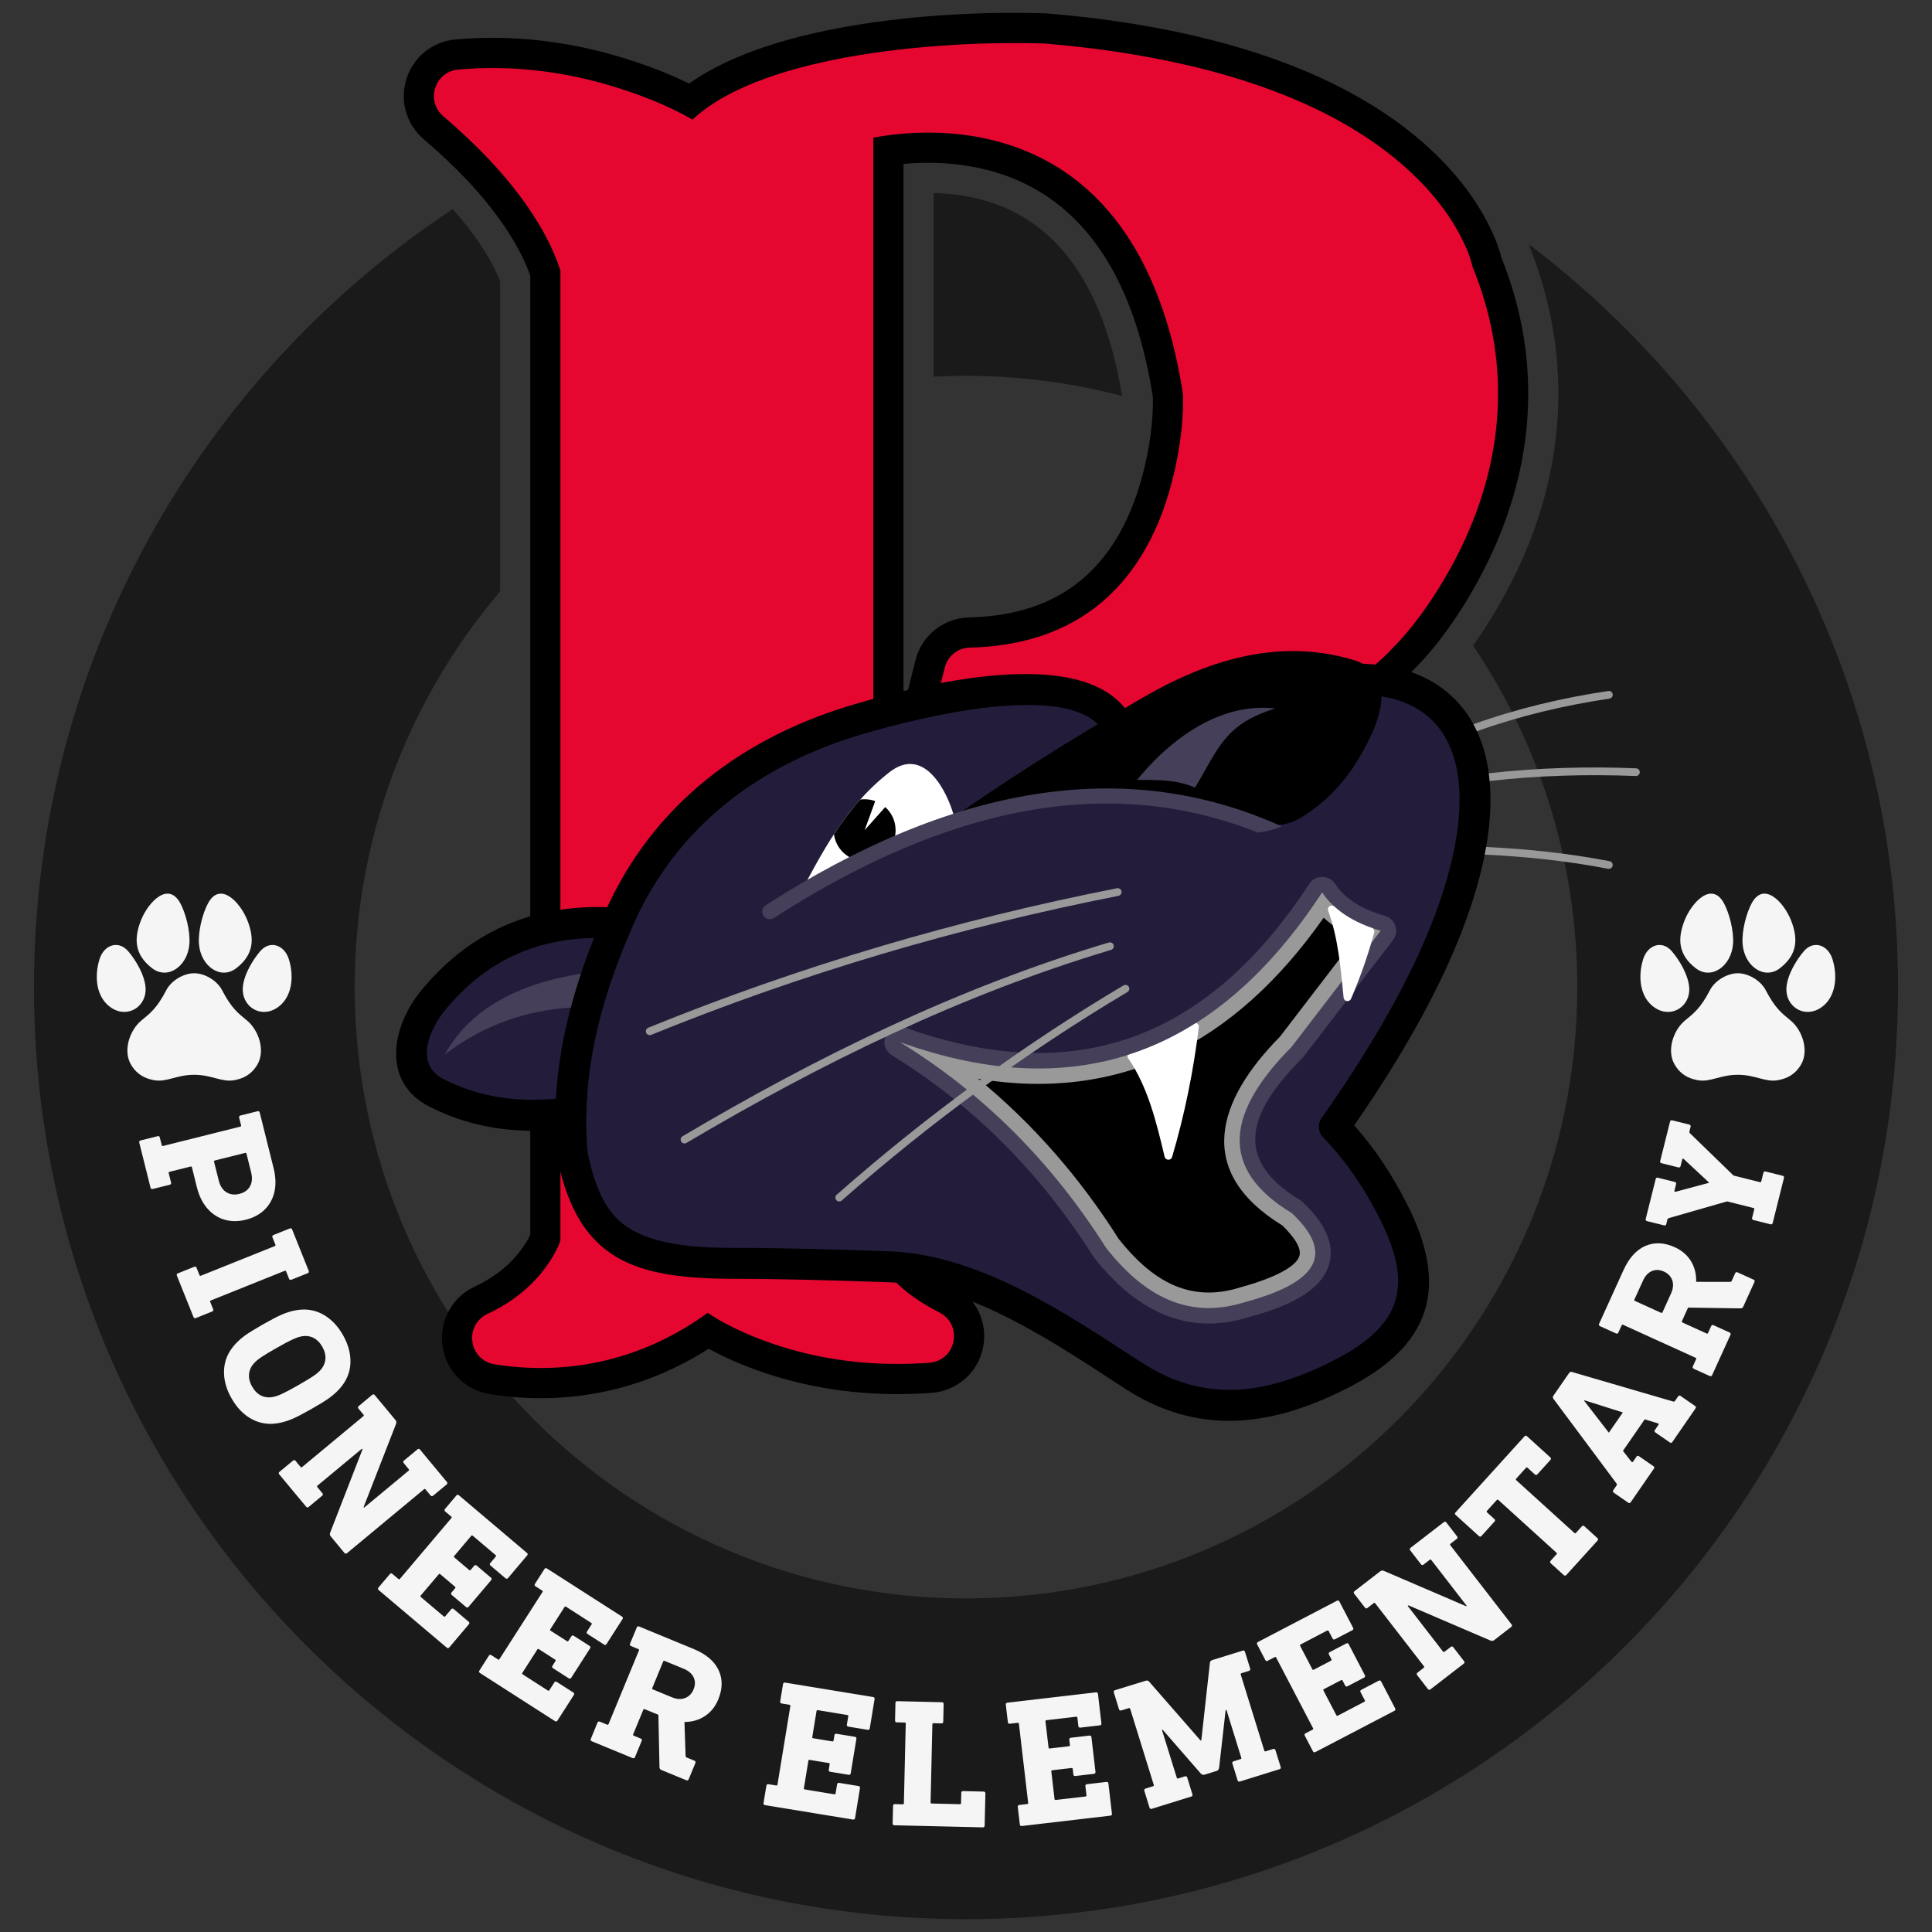 <?xml version="1.0" encoding="UTF-8"?>
<!DOCTYPE svg PUBLIC "-//W3C//DTD SVG 1.1//EN" "http://www.w3.org/Graphics/SVG/1.1/DTD/svg11.dtd">
<!-- Creator: CorelDRAW 2020 (64-Bit) -->
<svg xmlns="http://www.w3.org/2000/svg" xml:space="preserve" width="512px" height="512px" version="1.1" style="shape-rendering:geometricPrecision; text-rendering:geometricPrecision; image-rendering:optimizeQuality; fill-rule:evenodd; clip-rule:evenodd"
viewBox="0 0 512 512"
 xmlns:xlink="http://www.w3.org/1999/xlink"
 xmlns:xodm="http://www.corel.com/coreldraw/odm/2003">
 <rect x="0" y="0" width="512" height="512" fill="#333333" stroke="none"/>
 <defs>
  <style type="text/css">
   <![CDATA[
    .fil3 {fill:black}
    .fil0 {fill:#1A1A1A}
    .fil5 {fill:#231C3B}
    .fil6 {fill:#453F59}
    .fil9 {fill:#999999}
    .fil7 {fill:#999999}
    .fil4 {fill:#E60730}
    .fil2 {fill:whitesmoke}
    .fil8 {fill:white}
    .fil1 {fill:whitesmoke;fill-rule:nonzero}
   ]]>
  </style>
 </defs>
 <g id="Layer_x0020_3">
  <path class="fil0" d="M256 508.6c136.42,0 247,-110.58 247,-247 0,-80.35 -38.37,-151.72 -97.78,-196.83 0.09,0.32 0.18,0.63 0.26,0.95 10.95,27.51 9.74,56.4 -2.45,83.37 -3.3,7.29 -7.64,15.01 -12.65,22.01 17.44,25.84 27.62,56.98 27.62,90.5 0,89.47 -72.53,162 -162,162 -89.47,0 -162,-72.53 -162,-162 0,-39.99 14.5,-76.6 38.52,-104.86l0 -82.26c-1.06,-2.66 -2.43,-5.23 -3.93,-7.65 -2.48,-4.02 -5.42,-7.82 -8.62,-11.41 -66.86,44.2 -110.97,120.03 -110.97,206.18 0,136.42 110.58,247 247,247zm41.37 -403.66c-13.21,-3.48 -27.07,-5.34 -41.37,-5.34 -2.87,0 -5.72,0.08 -8.56,0.22l0 -48.66c4.97,0.11 9.95,0.85 14.67,2.33 22.75,7.16 31.67,29.79 35.26,51.45z"/>
  <path class="fil1" d="M72.51 309.58c0.57,2.29 0.64,4.37 0.22,6.26 -0.43,1.88 -1.3,3.46 -2.61,4.74 -1.31,1.27 -2.97,2.16 -4.97,2.66 -2,0.5 -3.88,0.5 -5.64,-0.01 -1.75,-0.51 -3.27,-1.5 -4.55,-2.96 -1.28,-1.46 -2.2,-3.33 -2.78,-5.61l-1.32 -5.3c-0.05,-0.19 -0.16,-0.26 -0.35,-0.21l-5.59 1.39c-0.19,0.05 -0.26,0.16 -0.21,0.35l0.62 2.49c0.08,0.31 -0.04,0.51 -0.35,0.59l-4.51 1.12c-0.31,0.08 -0.5,-0.04 -0.58,-0.35l-2.98 -11.92c-0.08,-0.32 0.04,-0.51 0.35,-0.59l4.51 -1.13c0.31,-0.07 0.51,0.04 0.58,0.36l0.51 2.01c0.04,0.19 0.16,0.26 0.35,0.22l20.46 -5.12c0.19,-0.04 0.26,-0.16 0.22,-0.35l-0.51 -2.02c-0.08,-0.31 0.04,-0.51 0.35,-0.58l4.51 -1.13c0.31,-0.08 0.51,0.04 0.59,0.35l3.68 14.74zm-7.19 -3.84c-0.05,-0.19 -0.17,-0.26 -0.35,-0.21l-8.03 2.01c-0.19,0.04 -0.26,0.16 -0.21,0.35l1.23 4.93c0.37,1.47 1.04,2.51 2.03,3.13 0.98,0.62 2.13,0.77 3.45,0.44 1.31,-0.33 2.25,-1 2.81,-2 0.57,-1.01 0.67,-2.25 0.3,-3.72l-1.23 -4.93zm16.49 31.05c0.12,0.3 0.03,0.51 -0.27,0.62l-4.31 1.73c-0.3,0.12 -0.51,0.03 -0.63,-0.26l-0.77 -1.94c-0.08,-0.17 -0.2,-0.23 -0.38,-0.16l-19.58 7.86c-0.18,0.07 -0.23,0.19 -0.16,0.37l0.77 1.94c0.12,0.29 0.04,0.5 -0.27,0.62l-4.31 1.73c-0.29,0.12 -0.51,0.03 -0.62,-0.27l-4.4 -10.95c-0.12,-0.3 -0.03,-0.51 0.27,-0.63l4.31 -1.73c0.3,-0.12 0.51,-0.03 0.63,0.27l0.78 1.93c0.07,0.18 0.19,0.23 0.37,0.16l19.58 -7.85c0.18,-0.07 0.23,-0.2 0.16,-0.38l-0.77 -1.93c-0.12,-0.3 -0.03,-0.51 0.27,-0.63l4.31 -1.73c0.3,-0.12 0.51,-0.03 0.63,0.27l4.39 10.96zm9.08 17.01c1.45,2.56 2.1,5.09 1.97,7.59 -0.14,2.51 -1.14,4.77 -3,6.79 -0.8,0.87 -1.7,1.65 -2.69,2.36 -0.99,0.71 -2.55,1.67 -4.68,2.88 -2.13,1.21 -3.76,2.06 -4.87,2.54 -1.12,0.49 -2.25,0.85 -3.41,1.1 -2.69,0.56 -5.14,0.25 -7.36,-0.91 -2.22,-1.17 -4.06,-3.03 -5.5,-5.59 -1.45,-2.55 -2.11,-5.08 -1.97,-7.58 0.13,-2.51 1.13,-4.77 2.99,-6.79 0.8,-0.87 1.7,-1.66 2.69,-2.36 0.99,-0.71 2.55,-1.67 4.68,-2.88 2.14,-1.21 3.76,-2.06 4.88,-2.54 1.11,-0.49 2.25,-0.86 3.4,-1.1 2.69,-0.56 5.14,-0.26 7.36,0.91 2.22,1.17 4.06,3.03 5.51,5.58zm-5.47 3.11c-0.66,-1.15 -1.47,-1.96 -2.46,-2.42 -0.98,-0.46 -2.07,-0.56 -3.25,-0.3 -0.6,0.12 -1.37,0.4 -2.29,0.83 -0.92,0.43 -2.3,1.16 -4.12,2.2 -1.82,1.03 -3.16,1.84 -4,2.41 -0.85,0.57 -1.47,1.08 -1.88,1.54 -0.84,0.88 -1.31,1.86 -1.42,2.94 -0.11,1.08 0.16,2.2 0.82,3.35 0.65,1.15 1.47,1.96 2.45,2.42 0.99,0.46 2.07,0.56 3.26,0.29 0.6,-0.12 1.36,-0.39 2.28,-0.82 0.93,-0.43 2.3,-1.17 4.12,-2.2 1.83,-1.04 3.16,-1.84 4,-2.41 0.85,-0.57 1.48,-1.08 1.89,-1.54 0.83,-0.88 1.3,-1.86 1.41,-2.94 0.11,-1.09 -0.16,-2.2 -0.81,-3.35zm33 35.81c0.21,0.25 0.19,0.48 -0.06,0.69l-3.58 2.96c-0.24,0.21 -0.47,0.19 -0.68,-0.06l-1.33 -1.6c-0.12,-0.15 -0.26,-0.16 -0.41,-0.04l-20.4 16.94c-0.24,0.2 -0.47,0.18 -0.68,-0.07l-3.64 -4.39c-0.23,-0.27 -0.28,-0.59 -0.16,-0.94l8.58 -22.09 -0.15 -0.19 -11.77 9.77c-0.15,0.12 -0.16,0.26 -0.03,0.41l1.32 1.6c0.21,0.25 0.19,0.47 -0.06,0.68l-3.57 2.97c-0.25,0.2 -0.48,0.18 -0.68,-0.07l-7.11 -8.56c-0.21,-0.25 -0.19,-0.47 0.06,-0.68l3.57 -2.96c0.25,-0.21 0.48,-0.19 0.69,0.06l1.32 1.6c0.13,0.15 0.26,0.16 0.41,0.04l16.23 -13.48c0.15,-0.12 0.17,-0.26 0.04,-0.41l-1.33 -1.6c-0.2,-0.25 -0.18,-0.47 0.07,-0.68l3.57 -2.97c0.25,-0.2 0.47,-0.18 0.68,0.07l5.5 6.62c0.23,0.28 0.28,0.59 0.16,0.95l-8.62 22.11 0.12 0.15 11.8 -9.79c0.15,-0.13 0.17,-0.26 0.04,-0.41l-1.32 -1.6c-0.21,-0.25 -0.19,-0.48 0.06,-0.69l3.57 -2.96c0.25,-0.21 0.48,-0.19 0.68,0.06l7.11 8.56zm21.22 18.81c0.25,0.21 0.27,0.43 0.06,0.68l-5.06 5.98c-0.21,0.25 -0.44,0.27 -0.69,0.06l-3.95 -3.35c-0.24,-0.2 -0.26,-0.43 -0.06,-0.68l1.44 -1.7c0.13,-0.15 0.12,-0.28 -0.03,-0.4l-6.06 -5.13c-0.15,-0.13 -0.28,-0.12 -0.41,0.03l-4.5 5.32c-0.12,0.15 -0.11,0.28 0.04,0.41l3.91 3.31c0.15,0.13 0.28,0.12 0.41,-0.03l0.91 -1.07c0.2,-0.25 0.43,-0.27 0.68,-0.06l3.77 3.19c0.24,0.21 0.26,0.43 0.05,0.68l-5.97 7.05c-0.21,0.25 -0.43,0.27 -0.68,0.06l-3.77 -3.19c-0.24,-0.21 -0.26,-0.43 -0.05,-0.68l0.93 -1.11c0.13,-0.15 0.12,-0.28 -0.03,-0.41l-3.91 -3.31c-0.15,-0.13 -0.29,-0.11 -0.41,0.04l-4.76 5.61c-0.12,0.15 -0.11,0.28 0.04,0.41l6.05 5.12c0.15,0.13 0.29,0.12 0.41,-0.03l1.57 -1.85c0.2,-0.24 0.43,-0.26 0.68,-0.05l3.95 3.34c0.25,0.21 0.26,0.44 0.06,0.68l-5.19 6.13c-0.21,0.25 -0.44,0.27 -0.68,0.06l-18.03 -15.25c-0.24,-0.21 -0.26,-0.44 -0.05,-0.69l3 -3.54c0.21,-0.25 0.43,-0.27 0.68,-0.06l1.59 1.35c0.15,0.12 0.28,0.11 0.41,-0.04l13.63 -16.1c0.12,-0.15 0.11,-0.28 -0.04,-0.41l-1.59 -1.34c-0.24,-0.21 -0.26,-0.44 -0.05,-0.68l3 -3.55c0.21,-0.25 0.43,-0.27 0.68,-0.06l18.02 15.26zm25.19 16.88c0.27,0.17 0.32,0.4 0.14,0.67l-4.23 6.6c-0.17,0.27 -0.39,0.32 -0.66,0.14l-4.36 -2.79c-0.27,-0.18 -0.32,-0.4 -0.15,-0.67l1.2 -1.87c0.11,-0.17 0.08,-0.3 -0.09,-0.4l-6.67 -4.29c-0.17,-0.1 -0.3,-0.07 -0.41,0.09l-3.76 5.87c-0.1,0.16 -0.07,0.29 0.09,0.4l4.32 2.76c0.16,0.11 0.29,0.08 0.4,-0.08l0.76 -1.18c0.17,-0.28 0.39,-0.33 0.66,-0.15l4.16 2.66c0.27,0.18 0.32,0.4 0.14,0.67l-4.98 7.78c-0.18,0.27 -0.4,0.32 -0.67,0.15l-4.16 -2.67c-0.27,-0.17 -0.32,-0.39 -0.14,-0.67l0.78 -1.22c0.11,-0.16 0.08,-0.29 -0.09,-0.4l-4.31 -2.77c-0.17,-0.1 -0.3,-0.07 -0.4,0.09l-3.97 6.19c-0.11,0.17 -0.08,0.3 0.09,0.4l6.67 4.29c0.17,0.1 0.3,0.07 0.4,-0.09l1.31 -2.04c0.17,-0.27 0.4,-0.32 0.67,-0.14l4.36 2.79c0.27,0.17 0.32,0.4 0.14,0.67l-4.33 6.76c-0.18,0.27 -0.4,0.32 -0.67,0.15l-19.88 -12.75c-0.27,-0.17 -0.32,-0.39 -0.14,-0.66l2.5 -3.92c0.18,-0.27 0.4,-0.32 0.67,-0.14l1.75 1.12c0.17,0.11 0.3,0.08 0.4,-0.09l11.39 -17.76c0.11,-0.16 0.08,-0.29 -0.09,-0.4l-1.75 -1.12c-0.27,-0.17 -0.32,-0.4 -0.14,-0.67l2.5 -3.91c0.18,-0.27 0.4,-0.32 0.67,-0.14l19.88 12.74zm18.95 8.57c3.31,1.36 5.52,3.23 6.64,5.59 1.12,2.36 1.09,4.96 -0.07,7.79 -0.79,1.91 -1.97,3.38 -3.53,4.41 -1.55,1.04 -3.37,1.56 -5.43,1.58l0.3 9.02c0.03,0.19 0.12,0.31 0.27,0.38l2.06 0.84c0.29,0.13 0.38,0.34 0.26,0.64l-1.77 4.29c-0.13,0.3 -0.34,0.38 -0.64,0.26l-6.62 -2.73c-0.32,-0.13 -0.49,-0.37 -0.48,-0.72l-0.29 -13.89 -3.62 -1.49c-0.18,-0.08 -0.31,-0.01 -0.4,0.2l-2.66 6.44c-0.07,0.18 -0.02,0.31 0.16,0.38l1.83 0.76c0.3,0.12 0.39,0.33 0.26,0.63l-1.77 4.29c-0.12,0.3 -0.33,0.39 -0.63,0.26l-10.82 -4.46c-0.3,-0.12 -0.39,-0.33 -0.26,-0.63l1.77 -4.3c0.12,-0.3 0.33,-0.38 0.63,-0.26l1.92 0.79c0.18,0.08 0.31,0.03 0.38,-0.15l8.05 -19.5c0.07,-0.18 0.02,-0.31 -0.16,-0.38l-1.92 -0.8c-0.3,-0.12 -0.39,-0.33 -0.27,-0.63l1.78 -4.29c0.12,-0.3 0.33,-0.39 0.63,-0.26l14.4 5.94zm-7.65 3.18c-0.17,-0.08 -0.3,-0.02 -0.38,0.15l-2.89 7.03c-0.08,0.17 -0.02,0.3 0.16,0.37l5.05 2.09c1.28,0.53 2.44,0.6 3.47,0.2 1.04,-0.39 1.79,-1.15 2.26,-2.29 0.48,-1.16 0.48,-2.23 0.01,-3.21 -0.47,-0.98 -1.34,-1.73 -2.62,-2.26l-5.06 -2.08zm55.24 9.57c0.32,0.06 0.45,0.24 0.4,0.56l-1.27 7.73c-0.05,0.32 -0.24,0.45 -0.56,0.4l-5.1 -0.84c-0.32,-0.05 -0.46,-0.23 -0.41,-0.55l0.37 -2.2c0.03,-0.19 -0.05,-0.3 -0.24,-0.33l-7.83 -1.29c-0.2,-0.03 -0.31,0.05 -0.34,0.24l-1.13 6.88c-0.03,0.19 0.05,0.3 0.24,0.33l5.06 0.83c0.2,0.03 0.31,-0.05 0.34,-0.24l0.23 -1.38c0.05,-0.32 0.23,-0.45 0.55,-0.4l4.87 0.8c0.32,0.05 0.45,0.24 0.4,0.55l-1.5 9.12c-0.05,0.32 -0.23,0.45 -0.55,0.4l-4.87 -0.8c-0.32,-0.05 -0.45,-0.23 -0.4,-0.55l0.23 -1.44c0.03,-0.19 -0.04,-0.3 -0.23,-0.33l-5.07 -0.83c-0.19,-0.03 -0.3,0.05 -0.33,0.24l-1.19 7.26c-0.03,0.19 0.05,0.3 0.24,0.33l7.83 1.29c0.19,0.03 0.3,-0.05 0.33,-0.24l0.4 -2.39c0.05,-0.32 0.23,-0.45 0.55,-0.4l5.11 0.84c0.32,0.05 0.45,0.24 0.4,0.55l-1.3 7.93c-0.05,0.32 -0.24,0.45 -0.56,0.4l-23.3 -3.82c-0.31,-0.05 -0.45,-0.24 -0.4,-0.56l0.76 -4.58c0.05,-0.32 0.23,-0.46 0.55,-0.4l2.05 0.33c0.2,0.04 0.31,-0.04 0.34,-0.24l3.41 -20.81c0.03,-0.19 -0.05,-0.3 -0.24,-0.34l-2.05 -0.33c-0.32,-0.05 -0.45,-0.24 -0.4,-0.56l0.75 -4.58c0.05,-0.32 0.24,-0.45 0.56,-0.4l23.3 3.82zm18.23 1.38c0.32,0 0.48,0.17 0.47,0.49l-0.1 4.64c-0.01,0.33 -0.18,0.48 -0.5,0.48l-2.08 -0.05c-0.19,-0.01 -0.29,0.09 -0.3,0.28l-0.48 20.7c0,0.2 0.09,0.3 0.29,0.3l7.49 0.18c0.2,0 0.29,-0.09 0.3,-0.29l0.06 -2.71c0.01,-0.32 0.17,-0.48 0.5,-0.47l5.41 0.13c0.33,0.01 0.48,0.17 0.48,0.49l-0.2 8.52c-0.01,0.32 -0.17,0.48 -0.5,0.47l-23.41 -0.55c-0.32,-0.01 -0.48,-0.17 -0.47,-0.49l0.11 -4.65c0.01,-0.32 0.17,-0.48 0.49,-0.47l2.08 0.05c0.2,0 0.3,-0.09 0.3,-0.28l0.49 -21.09c0.01,-0.2 -0.09,-0.3 -0.28,-0.3l-2.08 -0.05c-0.32,-0.01 -0.48,-0.17 -0.47,-0.49l0.1 -4.65c0.01,-0.32 0.18,-0.48 0.5,-0.47l11.8 0.28zm40.83 -2.62c0.32,-0.04 0.5,0.11 0.54,0.43l0.91 7.78c0.03,0.32 -0.11,0.5 -0.43,0.54l-5.14 0.6c-0.32,0.03 -0.5,-0.11 -0.54,-0.43l-0.25 -2.21c-0.03,-0.19 -0.13,-0.27 -0.33,-0.25l-7.88 0.92c-0.19,0.02 -0.27,0.13 -0.25,0.32l0.81 6.92c0.02,0.19 0.13,0.28 0.32,0.26l5.09 -0.6c0.19,-0.02 0.28,-0.13 0.26,-0.32l-0.17 -1.39c-0.03,-0.32 0.11,-0.51 0.43,-0.54l4.9 -0.57c0.32,-0.04 0.5,0.1 0.54,0.42l1.07 9.18c0.04,0.32 -0.11,0.5 -0.43,0.54l-4.9 0.57c-0.32,0.04 -0.5,-0.11 -0.53,-0.43l-0.17 -1.44c-0.02,-0.19 -0.13,-0.28 -0.32,-0.25l-5.1 0.59c-0.19,0.03 -0.27,0.13 -0.25,0.33l0.85 7.3c0.03,0.19 0.13,0.28 0.32,0.25l7.88 -0.92c0.2,-0.02 0.28,-0.13 0.26,-0.32l-0.28 -2.4c-0.04,-0.32 0.1,-0.5 0.42,-0.54l5.14 -0.6c0.32,-0.04 0.5,0.1 0.54,0.42l0.93 7.98c0.04,0.32 -0.1,0.5 -0.42,0.54l-23.45 2.74c-0.32,0.04 -0.5,-0.1 -0.54,-0.42l-0.54 -4.62c-0.04,-0.32 0.11,-0.5 0.43,-0.54l2.06 -0.24c0.2,-0.02 0.28,-0.13 0.26,-0.32l-2.45 -20.95c-0.02,-0.19 -0.13,-0.28 -0.32,-0.26l-2.07 0.25c-0.32,0.03 -0.5,-0.11 -0.54,-0.43l-0.54 -4.61c-0.03,-0.32 0.11,-0.5 0.43,-0.54l23.45 -2.74zm38.9 -11.05c0.31,-0.1 0.51,0.01 0.6,0.32l1.38 4.44c0.09,0.3 -0.01,0.5 -0.32,0.6l-1.99 0.62c-0.18,0.05 -0.25,0.18 -0.19,0.36l6.24 20.15c0.06,0.18 0.18,0.25 0.37,0.19l1.99 -0.62c0.3,-0.09 0.51,0.02 0.6,0.32l1.38 4.44c0.09,0.31 -0.01,0.51 -0.32,0.6l-10.49 3.26c-0.31,0.09 -0.51,-0.01 -0.61,-0.32l-1.37 -4.44c-0.1,-0.31 0.01,-0.51 0.32,-0.6l1.84 -0.58c0.19,-0.05 0.25,-0.18 0.19,-0.36l-3.92 -12.66 -0.23 0.07 -1.72 15.22c-0.06,0.46 -0.29,0.75 -0.69,0.87l-3.14 0.98c-0.4,0.12 -0.76,0.01 -1.06,-0.33l-10.07 -11.57 -0.19 0.06 3.93 12.66c0.05,0.18 0.18,0.25 0.36,0.19l1.8 -0.56c0.31,-0.09 0.51,0.01 0.61,0.32l1.37 4.44c0.1,0.31 -0.01,0.51 -0.32,0.6l-10.44 3.24c-0.31,0.1 -0.51,-0.01 -0.61,-0.32l-1.37 -4.44c-0.1,-0.3 0.01,-0.5 0.32,-0.6l1.98 -0.62c0.19,-0.05 0.25,-0.17 0.2,-0.36l-6.25 -20.15c-0.06,-0.18 -0.18,-0.25 -0.36,-0.19l-1.99 0.61c-0.31,0.1 -0.51,-0.01 -0.61,-0.31l-1.37 -4.44c-0.1,-0.31 0.01,-0.51 0.32,-0.61l8.09 -2.5c0.4,-0.13 0.71,-0.05 0.93,0.22l13.65 15.62 0.19 -0.06 2.28 -20.56c0.03,-0.35 0.25,-0.58 0.65,-0.71l8.04 -2.49zm24.97 -13.22c0.29,-0.15 0.51,-0.08 0.66,0.21l3.62 6.95c0.15,0.28 0.08,0.5 -0.2,0.65l-4.59 2.39c-0.29,0.15 -0.5,0.08 -0.65,-0.2l-1.03 -1.97c-0.09,-0.18 -0.22,-0.22 -0.4,-0.13l-7.03 3.68c-0.17,0.08 -0.21,0.21 -0.12,0.39l3.22 6.17c0.09,0.17 0.22,0.21 0.39,0.12l4.55 -2.37c0.17,-0.09 0.21,-0.22 0.12,-0.39l-0.65 -1.24c-0.14,-0.29 -0.08,-0.51 0.21,-0.66l4.37 -2.28c0.29,-0.15 0.51,-0.08 0.66,0.21l4.27 8.19c0.15,0.28 0.08,0.5 -0.2,0.65l-4.38 2.28c-0.28,0.15 -0.5,0.09 -0.65,-0.2l-0.67 -1.29c-0.09,-0.17 -0.22,-0.21 -0.39,-0.12l-4.55 2.37c-0.17,0.09 -0.21,0.22 -0.12,0.39l3.4 6.52c0.09,0.18 0.22,0.22 0.39,0.13l7.03 -3.68c0.18,-0.09 0.22,-0.21 0.13,-0.39l-1.12 -2.14c-0.15,-0.29 -0.08,-0.5 0.2,-0.65l4.59 -2.4c0.29,-0.15 0.51,-0.08 0.66,0.2l3.71 7.13c0.15,0.28 0.08,0.5 -0.2,0.65l-20.93 10.92c-0.29,0.15 -0.51,0.09 -0.66,-0.2l-2.15 -4.12c-0.15,-0.29 -0.08,-0.5 0.21,-0.65l1.84 -0.96c0.18,-0.09 0.22,-0.22 0.13,-0.4l-9.77 -18.7c-0.08,-0.17 -0.21,-0.21 -0.39,-0.12l-1.84 0.96c-0.29,0.15 -0.5,0.08 -0.65,-0.2l-2.15 -4.12c-0.15,-0.28 -0.08,-0.5 0.2,-0.65l20.93 -10.93zm28.32 -20.83c0.25,-0.2 0.48,-0.17 0.67,0.08l2.85 3.68c0.19,0.25 0.16,0.48 -0.09,0.68l-1.65 1.27c-0.15,0.12 -0.17,0.25 -0.05,0.41l16.22 20.97c0.2,0.25 0.17,0.48 -0.09,0.68l-4.51 3.49c-0.28,0.22 -0.6,0.26 -0.95,0.12l-21.78 -9.34 -0.19 0.15 9.36 12.1c0.12,0.15 0.25,0.17 0.4,0.05l1.65 -1.27c0.26,-0.2 0.48,-0.17 0.68,0.08l2.84 3.68c0.2,0.25 0.17,0.48 -0.09,0.68l-8.8 6.8c-0.25,0.2 -0.48,0.17 -0.68,-0.08l-2.84 -3.68c-0.2,-0.25 -0.17,-0.48 0.09,-0.68l1.64 -1.27c0.16,-0.12 0.17,-0.25 0.06,-0.41l-12.91 -16.68c-0.12,-0.16 -0.25,-0.17 -0.41,-0.05l-1.64 1.27c-0.26,0.2 -0.48,0.17 -0.68,-0.09l-2.84 -3.67c-0.2,-0.26 -0.17,-0.48 0.08,-0.68l6.82 -5.27c0.28,-0.22 0.59,-0.26 0.94,-0.12l21.81 9.37 0.15 -0.11 -9.38 -12.14c-0.12,-0.15 -0.25,-0.17 -0.41,-0.05l-1.64 1.27c-0.26,0.2 -0.49,0.17 -0.68,-0.08l-2.84 -3.68c-0.2,-0.25 -0.17,-0.48 0.08,-0.68l8.81 -6.8zm21.37 -22.73c0.22,-0.24 0.45,-0.25 0.69,-0.04l6.16 5.6c0.24,0.21 0.25,0.44 0.03,0.68l-3.44 3.8c-0.22,0.24 -0.45,0.25 -0.69,0.03l-1.93 -1.76c-0.14,-0.13 -0.28,-0.12 -0.41,0.02l-2.6 2.87c-0.13,0.15 -0.12,0.28 0.02,0.41l15.41 13.98c0.14,0.13 0.28,0.12 0.41,-0.02l1.56 -1.72c0.22,-0.24 0.44,-0.25 0.68,-0.03l3.44 3.12c0.24,0.21 0.25,0.44 0.04,0.68l-8.26 9.1c-0.22,0.24 -0.44,0.25 -0.68,0.04l-3.44 -3.12c-0.24,-0.22 -0.25,-0.45 -0.04,-0.69l1.56 -1.72c0.13,-0.14 0.13,-0.28 -0.02,-0.41l-15.41 -13.98c-0.14,-0.13 -0.28,-0.12 -0.41,0.02l-2.6 2.87c-0.13,0.14 -0.12,0.28 0.02,0.41l1.94 1.76c0.24,0.21 0.25,0.44 0.03,0.68l-3.44 3.8c-0.22,0.24 -0.45,0.25 -0.69,0.03l-6.16 -5.59c-0.24,-0.21 -0.25,-0.44 -0.03,-0.68l18.26 -20.14zm11.86 -16.83c0.18,-0.26 0.43,-0.34 0.75,-0.24l26.82 7.83c0.2,0.06 0.36,-0.01 0.49,-0.19l0.8 -1.16c0.18,-0.26 0.41,-0.3 0.67,-0.12l3.82 2.64c0.27,0.18 0.31,0.41 0.12,0.67l-6.13 8.88c-0.18,0.26 -0.41,0.3 -0.67,0.12l-3.82 -2.64c-0.27,-0.18 -0.31,-0.41 -0.13,-0.67l0.94 -1.36c0.13,-0.18 0.08,-0.31 -0.14,-0.39l-3.5 -1.06 -5.78 8.36 2.22 2.82c0.09,0.11 0.17,0.15 0.26,0.15 0.08,0 0.14,-0.04 0.2,-0.12l0.91 -1.32c0.18,-0.26 0.4,-0.3 0.67,-0.12l3.82 2.64c0.27,0.18 0.31,0.41 0.12,0.67l-6.13 8.88c-0.18,0.26 -0.41,0.31 -0.67,0.12l-3.82 -2.64c-0.27,-0.18 -0.31,-0.41 -0.13,-0.67l0.86 -1.24c0.12,-0.18 0.13,-0.35 0,-0.52l-16.72 -22.44c-0.21,-0.26 -0.22,-0.52 -0.04,-0.79l4.21 -6.09zm10.51 15.85l3.71 -5.37 -10.18 -3.22 -0.08 0.12 6.55 8.47zm3.87 -43.06c1.48,-3.26 3.42,-5.4 5.82,-6.44 2.4,-1.03 5,-0.92 7.79,0.35 1.88,0.86 3.3,2.08 4.28,3.68 0.97,1.59 1.44,3.42 1.38,5.49l9.03 0.01c0.19,-0.02 0.32,-0.11 0.38,-0.25l0.92 -2.03c0.14,-0.29 0.35,-0.37 0.64,-0.24l4.23 1.92c0.3,0.14 0.38,0.35 0.24,0.64l-2.96 6.52c-0.15,0.32 -0.39,0.48 -0.74,0.46l-13.89 -0.2 -1.62 3.57c-0.08,0.18 -0.01,0.31 0.19,0.4l6.34 2.89c0.18,0.08 0.31,0.03 0.39,-0.15l0.82 -1.8c0.13,-0.29 0.35,-0.38 0.64,-0.24l4.23 1.92c0.29,0.13 0.37,0.35 0.24,0.64l-4.85 10.66c-0.13,0.29 -0.34,0.37 -0.64,0.24l-4.23 -1.92c-0.29,-0.14 -0.37,-0.35 -0.24,-0.64l0.86 -1.9c0.08,-0.17 0.04,-0.3 -0.14,-0.38l-19.2 -8.73c-0.18,-0.08 -0.31,-0.03 -0.39,0.14l-0.86 1.9c-0.13,0.29 -0.35,0.37 -0.64,0.24l-4.23 -1.92c-0.29,-0.14 -0.37,-0.35 -0.24,-0.64l6.45 -14.19zm2.91 7.75c-0.09,0.18 -0.04,0.31 0.14,0.39l6.91 3.14c0.18,0.08 0.31,0.03 0.39,-0.14l2.26 -4.98c0.57,-1.26 0.68,-2.42 0.33,-3.47 -0.36,-1.04 -1.1,-1.82 -2.21,-2.33 -1.15,-0.52 -2.22,-0.56 -3.21,-0.13 -1,0.44 -1.78,1.28 -2.35,2.55l-2.26 4.97zm9.43 -47.12c0.08,-0.31 0.28,-0.43 0.59,-0.35l4.51 1.12c0.31,0.08 0.42,0.28 0.35,0.59l-0.33 1.32c-0.03,0.12 0.02,0.25 0.15,0.38l11.56 11.22 7 1.75c0.18,0.04 0.3,-0.03 0.35,-0.21l0.56 -2.26c0.08,-0.31 0.27,-0.43 0.59,-0.35l4.5 1.13c0.32,0.07 0.43,0.27 0.36,0.58l-2.98 11.93c-0.08,0.31 -0.28,0.43 -0.59,0.35l-4.51 -1.13c-0.31,-0.08 -0.43,-0.27 -0.35,-0.59l0.56 -2.25c0.05,-0.19 -0.02,-0.3 -0.21,-0.35l-6.99 -1.75 -15.42 4.43c-0.22,0.08 -0.35,0.19 -0.39,0.35l-0.3 1.22c-0.08,0.31 -0.28,0.43 -0.59,0.35l-4.51 -1.12c-0.31,-0.08 -0.43,-0.28 -0.35,-0.59l2.64 -10.56c0.08,-0.31 0.28,-0.43 0.59,-0.35l4.46 1.11c0.31,0.08 0.43,0.28 0.35,0.59l-0.42 1.69c-0.07,0.25 0.04,0.36 0.31,0.33l8.77 -2.35 0.03 -0.14 -6.67 -6.21c-0.09,-0.06 -0.17,-0.07 -0.24,-0.06 -0.07,0.02 -0.12,0.07 -0.14,0.17l-0.44 1.78c-0.08,0.31 -0.28,0.43 -0.59,0.35l-4.46 -1.11c-0.31,-0.08 -0.43,-0.27 -0.35,-0.59l2.6 -10.42z"/>
  <g id="_1284549536960">
   <path class="fil2" d="M40.76 286.25c-2.24,-0.43 -4.4,-1.37 -6.02,-4.07 -2.24,-3.75 -0.35,-9.22 2.73,-11.74 2.28,-1.87 4.11,-3.23 6.58,-8 1.4,-2.71 4.75,-4.52 7.41,-4.52 2.66,0 6.01,1.81 7.41,4.52 2.47,4.77 4.3,6.13 6.58,8 3.08,2.52 4.97,7.99 2.73,11.74 -1.62,2.7 -3.78,3.64 -6.02,4.07 -3.4,0.65 -5.95,-1.42 -10.7,-1.42 -4.75,0 -7.3,2.07 -10.7,1.42zm-11.15 -19.1c-4.1,-2.6 -4.71,-8.26 -3.23,-12.97 1.19,-3.79 5.01,-5.12 7.61,-2.07 1.88,2.2 4.3,6.08 4.58,9.55 0.41,4.91 -4.52,8.31 -8.96,5.49zm33.03 -10.58c4.67,-3.62 4.82,-7.83 2.93,-12.65 -1.87,-4.78 -7.23,-10.52 -10.45,-4.52 -1.37,2.54 -2.66,7.3 -2.39,10.78 0.45,5.87 5.75,9.62 9.91,6.39zm10.67 10.58c4.1,-2.6 4.72,-8.26 3.23,-12.97 -1.19,-3.79 -5.01,-5.12 -7.61,-2.07 -1.87,2.2 -4.3,6.08 -4.58,9.55 -0.41,4.91 4.52,8.31 8.96,5.49zm-33.03 -10.58c-4.67,-3.62 -4.82,-7.83 -2.93,-12.65 1.87,-4.78 7.23,-10.52 10.45,-4.52 1.37,2.54 2.66,7.3 2.39,10.78 -0.45,5.87 -5.75,9.62 -9.91,6.39z"/>
   <path class="fil2" d="M449.84 286.25c-2.24,-0.43 -4.4,-1.37 -6.01,-4.07 -2.25,-3.75 -0.36,-9.22 2.72,-11.74 2.28,-1.87 4.11,-3.23 6.58,-8 1.4,-2.71 4.75,-4.52 7.41,-4.52 2.66,0 6.01,1.81 7.41,4.52 2.47,4.77 4.3,6.13 6.58,8 3.08,2.52 4.97,7.99 2.73,11.74 -1.62,2.7 -3.78,3.64 -6.02,4.07 -3.39,0.65 -5.95,-1.42 -10.7,-1.42 -4.75,0 -7.3,2.07 -10.7,1.42zm-11.15 -19.1c-4.1,-2.6 -4.72,-8.26 -3.23,-12.97 1.19,-3.79 5.01,-5.12 7.61,-2.07 1.88,2.2 4.3,6.08 4.59,9.55 0.4,4.91 -4.53,8.31 -8.97,5.49zm33.03 -10.58c4.67,-3.62 4.82,-7.83 2.93,-12.65 -1.87,-4.78 -7.22,-10.52 -10.45,-4.52 -1.37,2.54 -2.66,7.3 -2.39,10.78 0.45,5.87 5.75,9.62 9.91,6.39zm10.68 10.58c4.09,-2.6 4.71,-8.26 3.22,-12.97 -1.19,-3.79 -5.01,-5.12 -7.61,-2.07 -1.87,2.2 -4.3,6.08 -4.58,9.55 -0.41,4.91 4.52,8.31 8.97,5.49zm-33.04 -10.58c-4.67,-3.62 -4.82,-7.83 -2.93,-12.65 1.87,-4.78 7.23,-10.52 10.45,-4.52 1.37,2.54 2.66,7.3 2.39,10.78 -0.45,5.87 -5.75,9.62 -9.91,6.39z"/>
  </g>
  <path class="fil3" d="M187.79 357.43c-15.03,9.6 -32.12,14.11 -50.17,12.91 -2.6,-0.17 -5.19,-0.47 -7.77,-0.88 -6.59,-1.03 -11.65,-6.16 -12.58,-12.78 -0.93,-6.61 2.52,-12.94 8.58,-15.75 4,-1.86 7.62,-4.38 10.58,-7.67 1.32,-1.47 3.15,-3.93 4.09,-5.98l0 -254.26c-1.3,-3.64 -3.09,-7.12 -5.13,-10.4 -5.21,-8.42 -12.19,-15.97 -19.52,-22.59 -1.18,-1.05 -2.36,-2.09 -3.56,-3.12 -4.65,-3.96 -6.44,-10.2 -4.59,-16.02 1.86,-5.83 6.9,-9.88 13,-10.43 15,-1.36 30.21,0.48 44.58,4.93 5.81,1.81 11.76,4.01 17.32,6.76 23.05,-16.46 68.33,-19.48 94.35,-18.62 0.26,0.01 0.52,0.03 0.77,0.05 33.78,2.86 73.29,11.37 99.42,34.25 6.69,5.85 12.62,12.79 16.79,20.67 1.6,3.03 3.09,6.35 3.91,9.71 10.36,25.65 9.25,52.42 -2.12,77.59 -4.95,10.95 -12.55,23.15 -21.08,31.67 -13.92,14.93 -36.11,21.59 -55.72,24.77 -16.04,2.6 -32.39,3.3 -48.63,2.92 -5.66,-0.13 -11.32,-0.35 -16.97,-0.8 -4.49,-0.35 -8.41,-2.56 -11.04,-6.22 -2.62,-3.65 -3.47,-8.07 -2.38,-12.44l2.67 -10.68c1.66,-6.62 7.44,-11.24 14.26,-11.4 20.15,-0.47 34.6,-9.18 42.61,-27.93 3.75,-8.76 6.27,-20.83 6.06,-30.44 -3.93,-25.36 -14.52,-51.05 -41.01,-59.39 -7.35,-2.31 -15.22,-3.06 -22.9,-2.58 -0.72,0.04 -1.44,0.1 -2.17,0.16l0 274.09c0,1.2 -0.13,2.34 -0.41,3.5 -1.56,6.54 1.23,11.06 6.27,15.09 2.23,1.78 4.77,3.28 7.31,4.58 6.03,3.08 9.25,9.76 7.91,16.39 -1.34,6.66 -6.87,11.53 -13.65,12.03 -14.11,1.05 -28.31,-0.32 -41.84,-4.52 -5.68,-1.77 -11.8,-4.17 -17.24,-7.17z"/>
  <path class="fil4" d="M148.52 328.75l0 -55.59 0 -201.46c-1.52,-4.68 -3.74,-9.13 -6.32,-13.3 -5.6,-9.04 -13.09,-17.2 -20.98,-24.31 -1.23,-1.1 -2.47,-2.2 -3.72,-3.27 -2.21,-1.88 -3.03,-4.74 -2.15,-7.5 0.88,-2.77 3.2,-4.63 6.09,-4.89 13.96,-1.26 28.11,0.46 41.49,4.61 6.8,2.1 14.32,5 20.59,8.66 19.23,-17.98 68.45,-21 93.19,-20.17 0.12,0 0.23,0.01 0.36,0.02 31.89,2.7 70.13,10.68 94.82,32.3 5.94,5.2 11.28,11.38 14.99,18.38 1.34,2.54 2.73,5.58 3.33,8.4 9.8,23.82 8.8,48.49 -1.76,71.87 -4.54,10.04 -11.79,21.7 -19.54,29.41 -12.55,13.54 -33.53,19.56 -51.25,22.43 -15.53,2.52 -31.45,3.19 -47.16,2.83 -5.52,-0.13 -11.03,-0.35 -16.53,-0.78 -2.14,-0.17 -3.92,-1.17 -5.17,-2.92 -1.25,-1.74 -1.64,-3.74 -1.11,-5.83l2.67 -10.68c0.78,-3.12 3.45,-5.27 6.68,-5.34 23.28,-0.54 40.52,-11.13 49.78,-32.78 4.21,-9.87 7.02,-23.55 6.68,-34.31 -4.36,-28.76 -16.78,-56.92 -46.59,-66.3 -8.29,-2.61 -17.14,-3.48 -25.8,-2.94 -3.15,0.2 -6.52,0.55 -9.67,1.23l0 234.64 0 46.37c0,0.58 -0.06,1.08 -0.19,1.64 -2.3,9.63 1.55,17.2 9.05,23.19 2.65,2.12 5.66,3.93 8.67,5.47 2.86,1.46 4.35,4.53 3.71,7.68 -0.64,3.14 -3.19,5.4 -6.4,5.64 -13.12,0.96 -26.29,-0.28 -38.88,-4.19 -6.37,-1.98 -14.15,-5.14 -19.84,-9.05 -14.53,10.55 -31.37,15.65 -49.41,14.45 -2.36,-0.16 -4.72,-0.43 -7.06,-0.8 -3.12,-0.49 -5.46,-2.86 -5.9,-5.99 -0.44,-3.13 1.16,-6.05 4.02,-7.38 5,-2.32 9.49,-5.48 13.18,-9.59 2.26,-2.52 5.07,-6.53 6.13,-9.85z"/>
  <path class="fil3" d="M299.07 188.96c19.59,-9 41.31,-13.84 62.88,-13.02 8.15,0.31 16.12,2.63 22.31,8.14 12.17,10.87 12.09,28.91 8.95,43.63 -5.19,24.36 -20.07,49.95 -34.34,70.53 5.5,6.14 9.96,12.98 13.74,20.33 11.54,22.42 7,38.04 -16.16,49.62 -19.77,9.88 -38.91,12.4 -58.38,-0.23 -17.92,-11.62 -39.89,-26.88 -61.75,-28.12l-2.76 -0.1c-0.05,0 -0.09,0 -0.14,0 -12.9,-0.43 -25.79,-0.83 -38.69,-0.84 -26.41,-0.03 -41.4,-4.65 -47.06,-31.97 -0.03,-0.15 -0.05,-0.29 -0.07,-0.44 -2.14,-22.5 3.57,-44.12 12.63,-64.57 12.85,-28.99 37.06,-46.96 67.2,-55.58 15.99,-4.58 59.22,-16.1 71.64,2.62z"/>
  <path class="fil5" d="M155.74 305.49c1.28,6.1 3.29,13.02 7.83,17.52 7.31,7.25 21.57,7.68 31.16,7.69 13,0.01 25.98,0.41 38.83,0.84l0.03 0c0.05,0 0.09,0.01 0.14,0.01l2.96 0.1c23.9,1.36 46.35,16.79 65.84,29.43 16.92,10.98 33.16,8.32 50.26,-0.22 18.99,-9.5 21.97,-20.21 12.54,-38.53 -3.93,-7.64 -8.64,-14.69 -14.65,-20.86 -1.4,-1.43 -1.57,-3.59 -0.42,-5.22 14.12,-20.02 29.77,-46 34.93,-70.25 2.45,-11.51 3.29,-27.16 -6.39,-35.8 -4.72,-4.21 -10.96,-5.84 -17.16,-6.07 -21.56,-0.82 -43.31,4.41 -62.6,13.93 -1.09,0.53 -2.23,0.57 -3.35,0.12 -1.13,-0.45 -1.92,-1.28 -2.32,-2.42 -6.19,-17.27 -52.26,-4.81 -63.69,-1.54 -27.78,7.95 -50.1,24.27 -61.95,51.02 -8.44,19.05 -13.93,39.28 -11.99,60.25z"/>
  <path class="fil3" d="M151.85 298.87c-13.16,1.88 -25.89,0.54 -37.89,-5.51 -12.96,-6.53 -10.22,-21.26 -2.34,-30.86 13.53,-16.49 31.19,-23.37 52.17,-21.95 1.38,0.09 2.51,0.79 3.23,1.96 0.71,1.18 0.8,2.51 0.25,3.77 -6.69,15.34 -11.55,31.78 -11.9,48.62 -0.05,2.02 -1.52,3.69 -3.52,3.97z"/>
  <path class="fil5" d="M147.31 291.16c0.81,-14.66 4.67,-28.97 10.12,-42.58 -15.74,0.25 -28.91,6.24 -39.48,19.12 -4.27,5.21 -8.15,14.38 -0.3,18.34 9.45,4.76 19.38,6.1 29.66,5.12z"/>
  <path class="fil3" d="M321.95 215.16c-23.75,-6.49 -48.8,-3.78 -74.67,5.32 18.41,-13.36 37.34,-24.98 55.07,-35.32 16.64,-9.72 35.9,-16.41 56.37,-10.25 11.01,3.31 8.37,14.64 1.03,26.65 -3.94,6.43 -8.95,11.46 -15.05,15.15 -6.66,4.03 -13.48,0.98 -22.75,-1.55z"/>
  <path class="fil6" d="M331.18 348.98c-17.24,5.47 -30.67,-2.29 -41.27,-15.74 -0.1,-0.12 -0.17,-0.22 -0.25,-0.35 -13.75,-21.75 -31.4,-39.75 -53.32,-53.23 -1.8,-1.1 -2.47,-3.36 -1.55,-5.26 0.91,-1.91 3.1,-2.8 5.08,-2.09 45.98,16.54 80.78,2.19 107.08,-38.06 0.77,-1.19 1.99,-1.85 3.41,-1.86 1.41,-0.01 2.64,0.64 3.42,1.82 3.04,4.53 8.14,7.04 13.25,8.5 1.34,0.39 2.32,1.33 2.76,2.66 0.44,1.33 0.21,2.67 -0.64,3.78 -7.86,10.25 -15.72,20.5 -23.57,30.74 -0.12,0.15 -0.22,0.27 -0.35,0.4 -13.25,13.32 -19.62,26.31 -0.79,37.67 0.26,0.16 0.47,0.32 0.69,0.53 4.01,3.77 8.16,8.95 7.46,14.83 -1.13,9.39 -13.71,13.58 -21.41,15.66z"/>
  <path class="fil7" d="M350.38 236.49c-27.57,42.18 -64.41,56.76 -111.9,39.68 22.07,13.57 40.26,31.78 54.64,54.53 9.93,12.59 21.68,19.21 36.9,14.35 21.42,-5.78 22.49,-14 12.3,-23.58 -19.74,-11.91 -16.99,-26.99 0,-44.07 7.86,-10.25 15.72,-20.5 23.57,-30.75 -7.23,-2.08 -12.38,-5.48 -15.51,-10.16z"/>
  <path class="fil3" d="M259.2 285.89c14.6,11.95 26.98,26.2 37.27,42.44 8.45,10.65 18.46,17.24 32.31,12.81 0.06,-0.02 0.11,-0.03 0.17,-0.05 3.3,-0.89 14.96,-4.31 15.5,-8.74 0.29,-2.49 -2.85,-5.88 -4.64,-7.6 -23.26,-14.29 -17.4,-33.04 -0.58,-50.05 6.67,-8.7 13.33,-17.39 20,-26.09 -3.09,-1.37 -5.98,-3.13 -8.45,-5.41 -23.59,33.6 -54.08,48.88 -91.58,42.69z"/>
  <path class="fil8" d="M252.87 216.48c-14.64,5.81 -28.2,13.11 -41.47,21.44 6.1,-11.15 12.18,-23.85 24.33,-33.29 9.22,-7.17 15.35,5.18 17.14,11.85z"/>
  <path class="fil8" d="M353.62 240.24l0.08 0.08 0.06 0.05 0.13 0.11 0.02 0.02 0.12 0.1 0.09 0.08 0.04 0.04 0.14 0.12 0.03 0.02 0.11 0.09 0.1 0.09 0.04 0.03 0.14 0.11 0.04 0.03 0.1 0.08 0.12 0.1 0.02 0.01 0.14 0.11 0.06 0.05 0.08 0.06 0.15 0.11 0 0 0.14 0.1 0.08 0.06 0.07 0.05 0.14 0.1 0.03 0.02 0.12 0.09 0.11 0.07 0.04 0.03 0.15 0.1 0.05 0.04 0.09 0.06 0.15 0.1 0 0 0.15 0.1 0.16 0.09 0.15 0.1 0.03 0.02 0.12 0.07 0.13 0.08 0.02 0.02 0.16 0.09 0.07 0.05 0.08 0.04 0.15 0.09 0.03 0.02 0.13 0.07 0.13 0.08 0.02 0.01 0.16 0.09 0.08 0.04 0.08 0.05 0.16 0.08 0.15 0.09 0.14 0.07 0.03 0.01 0.15 0.08 0.09 0.05 0.07 0.04 0.16 0.08 0.04 0.02 0.12 0.06 0.16 0.08 0 0 0.17 0.08 0.11 0.05 0.05 0.02 0.16 0.08 0.07 0.04 0.1 0.04 0.16 0.07 0.03 0.02 0.13 0.06 0.16 0.07 0.01 0 0.16 0.07 0.12 0.05 0.05 0.02 0.16 0.07 0.09 0.04 0.08 0.03 0.16 0.07 0.05 0.02 0.12 0.05 0.17 0.07 0.01 0 0.15 0.06 0.16 0.06 0.01 0.01 0.17 0.06 0.13 0.05 0.03 0.02 0.17 0.06 0.11 0.04 0.06 0.02 0.17 0.06 0.08 0.03 0.09 0.03 0.17 0.06 0.02 0.01 0 0c0.5,0.19 0.77,0.72 0.62,1.23 -1.66,6.02 -3.67,11.83 -6.15,17.56 -0.19,0.43 -0.63,0.68 -1.1,0.6 -0.46,-0.07 -0.81,-0.44 -0.86,-0.91 -0.75,-7.54 -1.45,-15.9 -4.1,-23.03 -0.16,-0.45 -0.01,-0.94 0.39,-1.21 0.39,-0.26 0.89,-0.23 1.25,0.08l0.01 0.01zm-35.92 31.97c-1.43,11.63 -3.75,23.16 -7.08,34.4 -0.13,0.45 -0.54,0.75 -1.01,0.73 -0.47,-0.01 -0.86,-0.32 -0.97,-0.78 -2.14,-8.96 -4.38,-18.42 -9.66,-26.12 -0.18,-0.26 -0.23,-0.55 -0.15,-0.84 6.33,-2.01 12.37,-4.85 18.14,-8.5 0.11,0.03 0.22,0.09 0.31,0.16 0.31,0.22 0.46,0.57 0.42,0.95z"/>
  <path class="fil9" d="M390.47 191.93c11.57,-4.15 23.57,-7 35.75,-8.81 0.55,-0.08 1.08,0.3 1.16,0.86 0.08,0.56 -0.31,1.08 -0.86,1.16 -11.96,1.78 -23.75,4.58 -35.12,8.64 -0.29,-0.63 -0.6,-1.24 -0.93,-1.85zm-94.07 45.48c-42.4,8.34 -83.8,20.57 -123.83,36.84 -0.53,0.21 -1.12,-0.04 -1.34,-0.56 -0.21,-0.52 0.04,-1.12 0.57,-1.34 40.15,-16.32 81.68,-28.59 124.2,-36.95 0.56,-0.11 1.1,0.25 1.2,0.8 0.11,0.56 -0.25,1.1 -0.8,1.21zm-1.96 14.32c-39.83,11.93 -76.82,30.02 -112.51,51.15 -0.49,0.29 -1.12,0.13 -1.41,-0.36 -0.28,-0.48 -0.12,-1.11 0.36,-1.4 35.84,-21.22 72.98,-39.38 112.97,-51.35 0.55,-0.16 1.12,0.15 1.28,0.69 0.16,0.54 -0.15,1.11 -0.69,1.27zm4.33 11.18c-26.95,16.02 -52.14,34.54 -75.69,55.23 -0.42,0.38 -1.07,0.33 -1.45,-0.09 -0.37,-0.42 -0.33,-1.07 0.1,-1.44 23.64,-20.79 48.93,-39.37 75.99,-55.46 0.49,-0.29 1.12,-0.13 1.41,0.35 0.29,0.49 0.13,1.12 -0.36,1.41zm95.07 -38.45c10.99,0.52 21.96,1.69 32.72,3.76 0.55,0.11 0.92,0.65 0.81,1.2 -0.1,0.56 -0.64,0.92 -1.2,0.82 -10.75,-2.08 -21.73,-3.24 -32.71,-3.75 0.13,-0.67 0.26,-1.35 0.38,-2.03zm0.7 -19.53c12.95,-1.47 26.01,-1.84 39.04,-1.32 0.57,0.02 1.01,0.5 0.98,1.06 -0.02,0.56 -0.5,1.01 -1.06,0.98 -12.93,-0.51 -25.89,-0.15 -38.73,1.32 -0.07,-0.69 -0.14,-1.36 -0.23,-2.04z"/>
  <path class="fil6" d="M151.25 267.02c-11.52,0.76 -22.71,4.34 -33.39,12.43 6.67,-12.01 19.21,-18.69 36.09,-21.41 -1,2.97 -1.9,5.97 -2.7,8.98z"/>
  <path class="fil6" d="M316.7 208.73c6.32,-10.55 7.86,-16.81 21.26,-20.98 -12.73,-1.46 -25.66,5.63 -36.64,18.93 6.15,0 10.66,-0.01 15.38,2.05z"/>
  <path class="fil3" d="M236.39 223.83c0.61,-1.14 0.95,-2.44 0.95,-3.83 0,-2.43 -1.06,-4.62 -2.75,-6.12l-5.45 6.12 2.8 -7.7c-0.87,-0.32 -1.82,-0.49 -2.8,-0.49 -0.39,0 -0.78,0.02 -1.16,0.08 -2.62,2.94 -4.91,6.03 -6.97,9.18 0.48,3.68 3.39,6.59 7.07,7.07 2.75,-1.49 5.51,-2.93 8.31,-4.31z"/>
  <path class="fil6" d="M202.9 239.92c48.85,-31.48 94.82,-39.91 136.81,-20.91 -1.86,0.77 -3.99,1.34 -6.31,1.66 -39.51,-15.8 -82.48,-6.94 -128.33,22.62 -0.93,0.59 -2.17,0.32 -2.76,-0.6 -0.6,-0.93 -0.33,-2.17 0.59,-2.77z"/>
 </g>
</svg>
